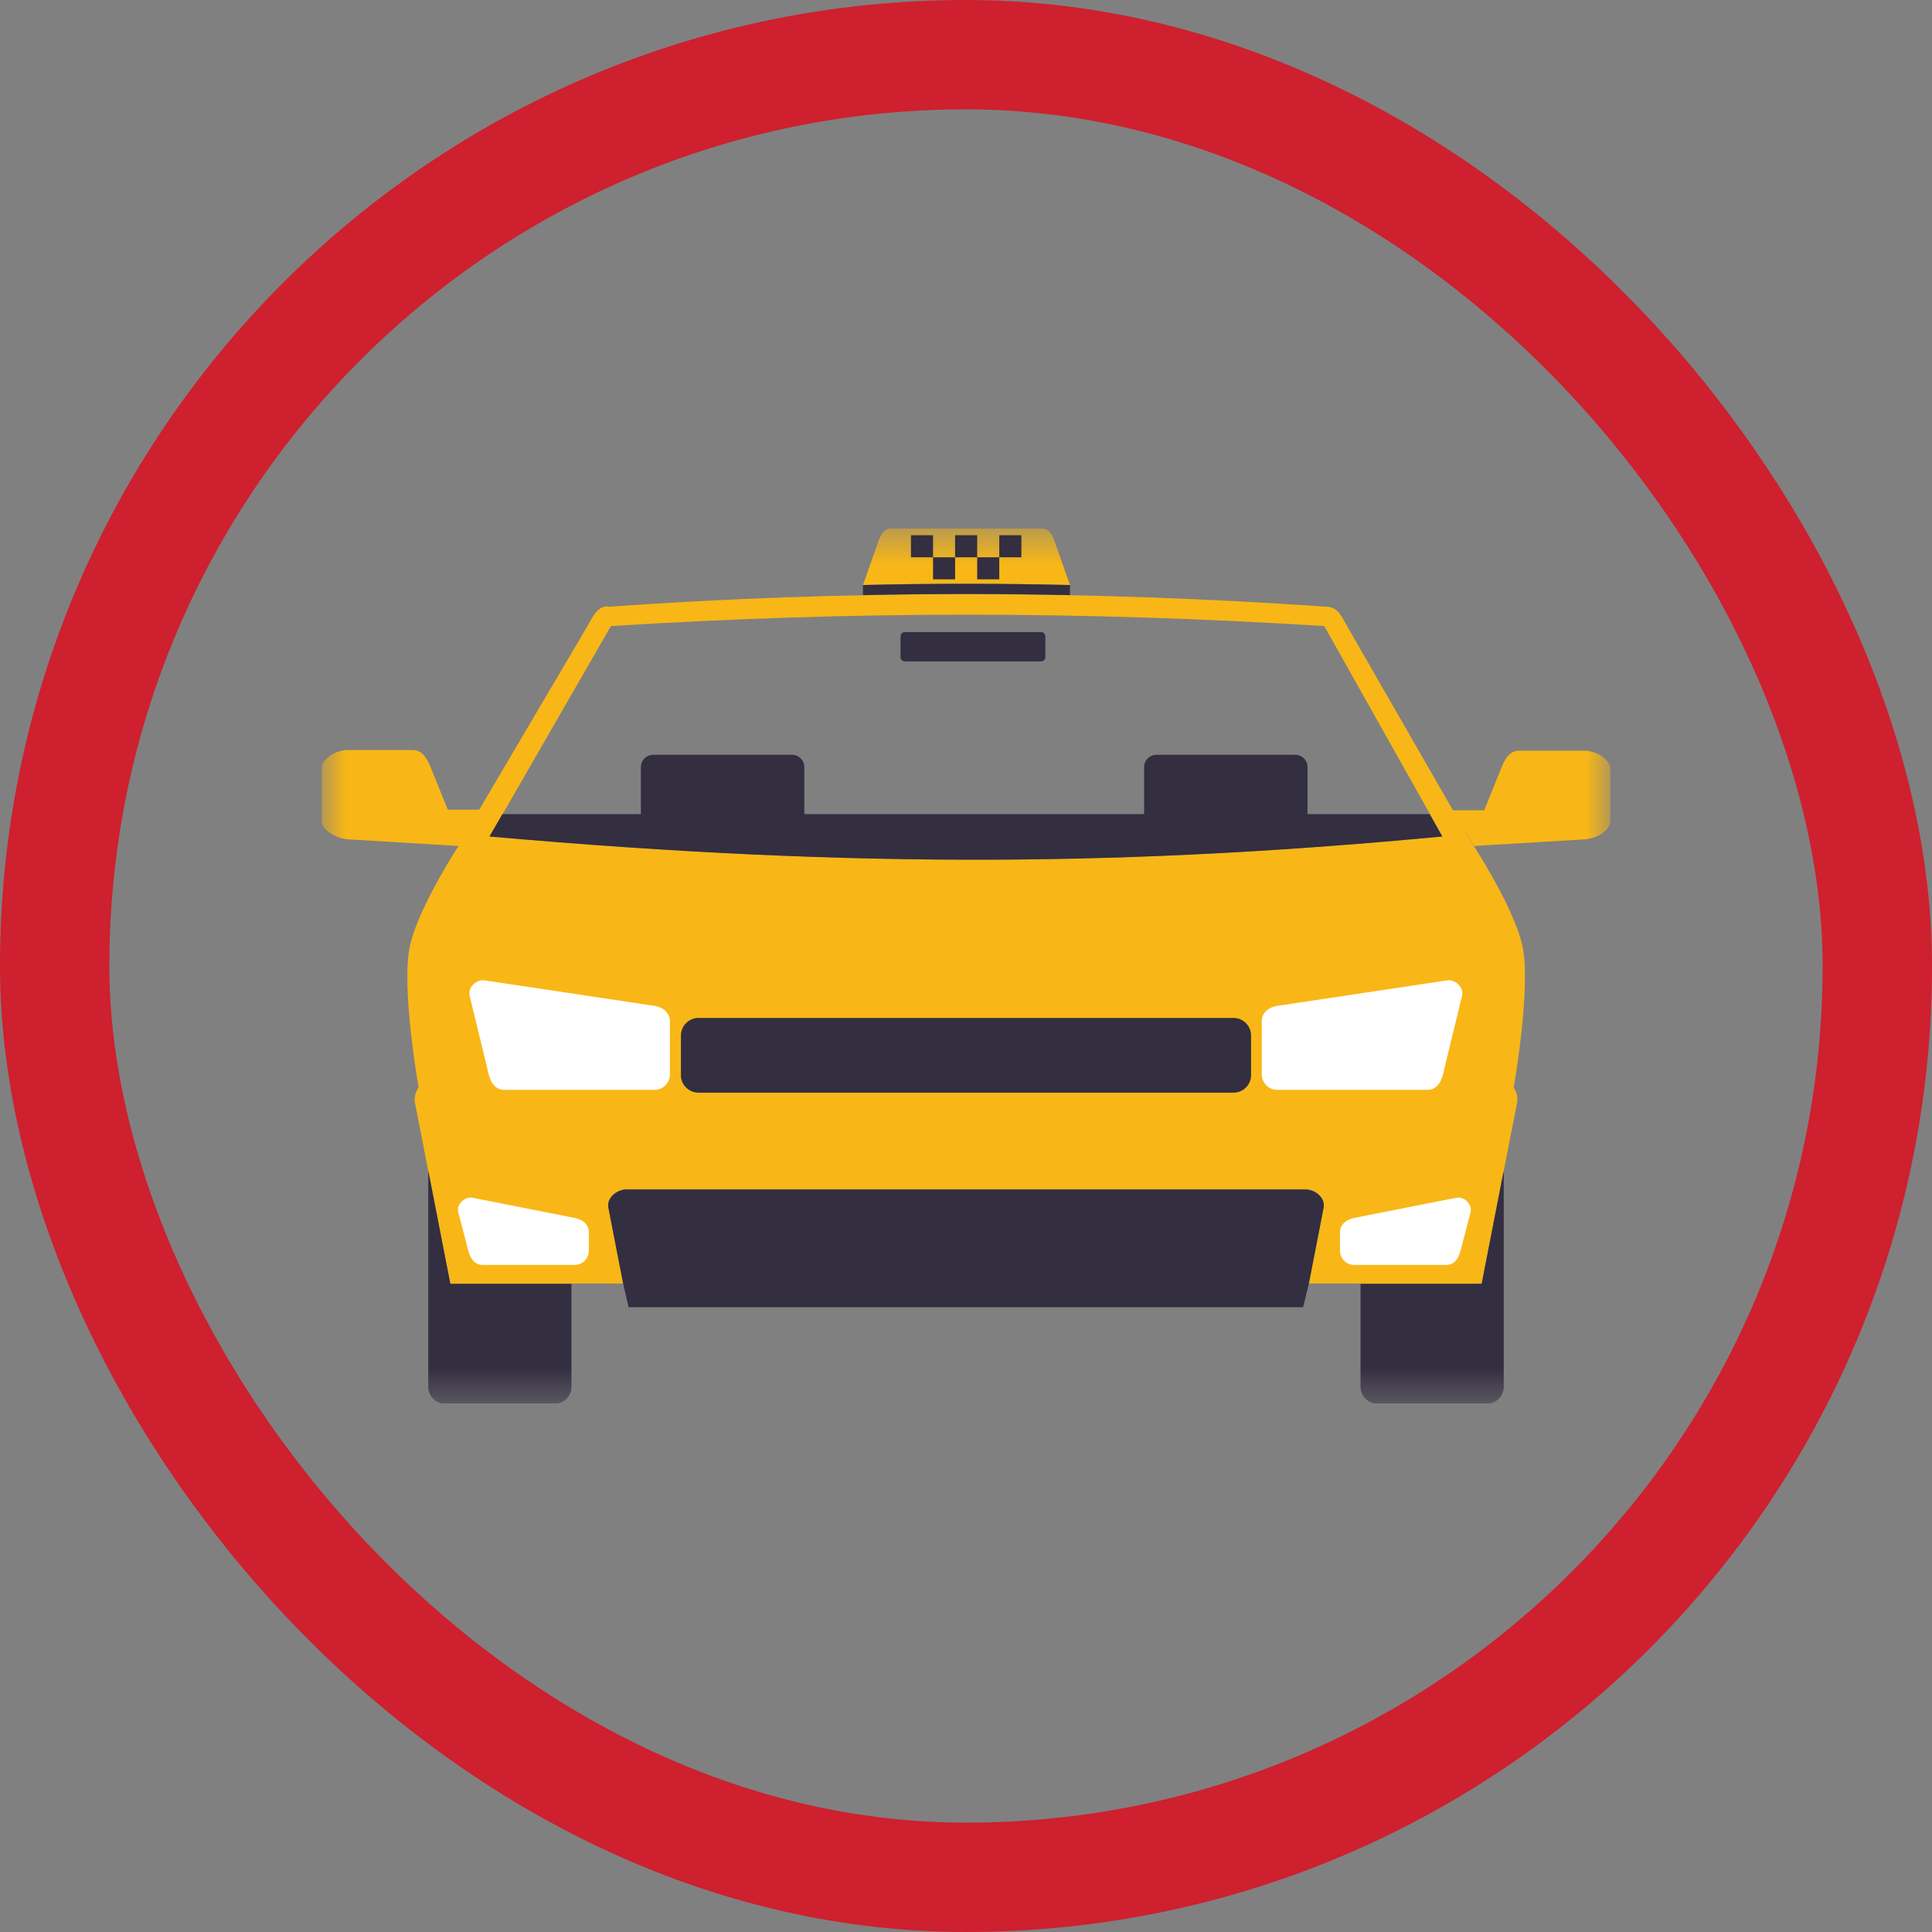 <?xml version="1.0" encoding="UTF-8"?>
<svg xmlns="http://www.w3.org/2000/svg" width="53" height="53" viewBox="0 0 53 53" fill="none">
  <rect x="0" y="0" width="53" height="53" fill="#808080" stroke="none"/>
  <rect x="1.5" y="1.5" width="50" height="50" rx="25" stroke="#CE202E" stroke-width="3"></rect>
  <g clip-path="url(#clip0_1_889)">
    <mask id="mask0_1_889" style="mask-type:luminance" maskUnits="userSpaceOnUse" x="8" y="14" width="37" height="25">
      <path d="M44.178 14.5H8.822V38.5H44.178V14.5Z" fill="white"></path>
    </mask>
    <g mask="url(#mask0_1_889)">
      <path d="M13.435 22.947C23.7 23.856 31.204 23.735 39.573 22.947L36.328 17.174C29.655 16.759 23.432 16.759 16.759 17.174L13.435 22.947ZM16.672 16.646C23.12 16.188 29.698 16.179 36.414 16.646C36.717 16.664 36.812 16.932 36.968 17.2L39.859 22.229H40.716L41.174 21.095C41.278 20.835 41.399 20.593 41.676 20.593H43.485C43.762 20.593 44.178 20.818 44.178 21.095V22.523C44.178 22.8 43.762 23.008 43.485 23.025L40.439 23.207C40.335 23.042 40.266 22.939 40.266 22.939L40.162 22.774L40.257 22.939C40.257 22.939 41.503 24.791 41.763 25.942C42.014 27.084 41.521 29.854 41.521 29.854C41.382 29.646 41.114 29.508 40.846 29.508H39.582C39.53 29.724 39.392 29.906 39.175 29.906H35.038C34.813 29.906 34.631 29.724 34.623 29.508H34.32C34.32 29.767 34.103 29.983 33.835 29.983H19.165C18.905 29.983 18.689 29.767 18.689 29.508H18.386C18.386 29.733 18.196 29.906 17.971 29.906H13.834C13.608 29.906 13.479 29.724 13.427 29.508H12.163C11.895 29.508 11.627 29.646 11.488 29.854C11.488 29.854 10.995 27.093 11.246 25.942C11.445 25.059 12.224 23.761 12.579 23.207L9.532 23.025C9.238 22.999 8.822 22.783 8.822 22.506V21.078C8.822 20.809 9.238 20.576 9.515 20.576H11.324C11.601 20.576 11.722 20.827 11.826 21.078L12.284 22.212H13.15L12.734 22.913L16.11 17.183C16.266 16.923 16.361 16.655 16.664 16.629" fill="#F8B717"></path>
      <path d="M12.155 29.49H13.418C13.479 29.707 13.608 29.888 13.825 29.888H17.962C18.187 29.888 18.369 29.707 18.377 29.49H18.68C18.68 29.759 18.897 29.975 19.156 29.975H33.826C34.095 29.975 34.311 29.759 34.311 29.49H34.614C34.614 29.715 34.804 29.888 35.029 29.888H39.175C39.4 29.888 39.53 29.707 39.582 29.49H40.846C41.27 29.49 41.702 29.845 41.616 30.261L40.646 35.211H35.904L36.31 33.125C36.362 32.857 36.085 32.623 35.808 32.623H17.192C16.915 32.623 16.638 32.857 16.69 33.125L17.096 35.211H12.354L11.384 30.261C11.306 29.845 11.73 29.49 12.155 29.49Z" fill="#F8B717"></path>
      <path d="M39.954 32.857L37.15 33.411C36.942 33.454 36.76 33.584 36.76 33.8V34.311C36.76 34.527 36.934 34.7 37.15 34.7H39.677C39.894 34.7 40.015 34.519 40.067 34.311L40.343 33.246C40.395 33.039 40.162 32.814 39.954 32.857ZM12.959 32.857L15.764 33.411C15.98 33.454 16.153 33.584 16.153 33.8V34.311C16.153 34.527 15.98 34.7 15.764 34.7H13.236C13.02 34.7 12.899 34.519 12.847 34.311L12.57 33.246C12.518 33.039 12.752 32.814 12.959 32.857ZM39.703 26.894L35.029 27.595C34.804 27.63 34.614 27.785 34.614 28.01V29.482C34.614 29.707 34.804 29.897 35.029 29.897H39.166C39.392 29.897 39.53 29.707 39.582 29.482L40.11 27.309C40.162 27.084 39.919 26.859 39.694 26.894M13.297 26.894L17.962 27.595C18.187 27.63 18.377 27.785 18.377 28.01V29.482C18.377 29.707 18.187 29.897 17.962 29.897H13.825C13.6 29.897 13.461 29.707 13.409 29.482L12.882 27.309C12.83 27.084 13.072 26.859 13.297 26.894Z" fill="white"></path>
      <path d="M33.835 27.924H19.165C18.897 27.924 18.68 28.14 18.68 28.408V29.499C18.68 29.759 18.897 29.975 19.165 29.975H33.835C34.103 29.975 34.32 29.759 34.32 29.499V28.408C34.32 28.14 34.103 27.924 33.835 27.924Z" fill="#332E40"></path>
      <path d="M35.748 35.86H17.244L17.096 35.22L16.69 33.134C16.638 32.866 16.915 32.632 17.192 32.632H35.808C36.085 32.632 36.362 32.866 36.31 33.134L35.904 35.22L35.748 35.86ZM41.252 32.147V38.041C41.252 38.301 41.044 38.509 40.785 38.509H37.79C37.531 38.509 37.323 38.301 37.323 38.041V35.22H40.646L41.244 32.147H41.252ZM11.748 32.147V38.041C11.748 38.301 11.955 38.509 12.215 38.509H15.21C15.469 38.509 15.677 38.301 15.677 38.041V35.22H12.354L11.756 32.147H11.748ZM13.79 22.333H17.581V21.043C17.581 20.853 17.737 20.706 17.919 20.706H21.727C21.917 20.706 22.064 20.861 22.064 21.043V22.333H31.386V21.043C31.386 20.853 31.541 20.706 31.723 20.706H35.531C35.722 20.706 35.869 20.861 35.869 21.043V22.333H39.218L39.565 22.947C31.195 23.735 23.7 23.856 13.427 22.947L13.782 22.333H13.79ZM24.825 17.339H28.555C28.625 17.339 28.677 17.391 28.677 17.46V18.023C28.677 18.092 28.625 18.144 28.555 18.144H24.825C24.756 18.144 24.704 18.092 24.704 18.023V17.46C24.704 17.391 24.756 17.339 24.825 17.339Z" fill="#332E40"></path>
      <path d="M24.419 14.5H28.599C28.772 14.5 28.858 14.656 28.919 14.82L29.352 16.049C27.448 15.997 25.552 15.997 23.674 16.049L24.107 14.82C24.168 14.656 24.254 14.5 24.427 14.5" fill="#F8B717"></path>
    </g>
    <path d="M25.596 15.893H26.201V15.288H25.596V15.893ZM26.807 15.893H27.413V15.288H26.807V15.893ZM24.99 15.288H25.596V14.682H24.99V15.288ZM26.201 15.288H26.807V14.682H26.201V15.288ZM27.413 15.288H28.019V14.682H27.413V15.288Z" fill="#332E40"></path>
    <mask id="mask1_1_889" style="mask-type:luminance" maskUnits="userSpaceOnUse" x="8" y="14" width="37" height="25">
      <path d="M44.178 14.5H8.822V38.5H44.178V14.5Z" fill="white"></path>
    </mask>
    <g mask="url(#mask1_1_889)">
      <path d="M29.343 16.041H29.352V16.326C27.448 16.283 25.552 16.283 23.674 16.326V16.049C25.552 16.006 27.448 16.006 29.352 16.049L29.343 16.041Z" fill="#332E40"></path>
    </g>
  </g>
  <defs>
    <clipPath id="clip0_1_889">
      <rect width="35.355" height="24" fill="white" transform="translate(8.822 14.5)"></rect>
    </clipPath>
  </defs>
</svg>
